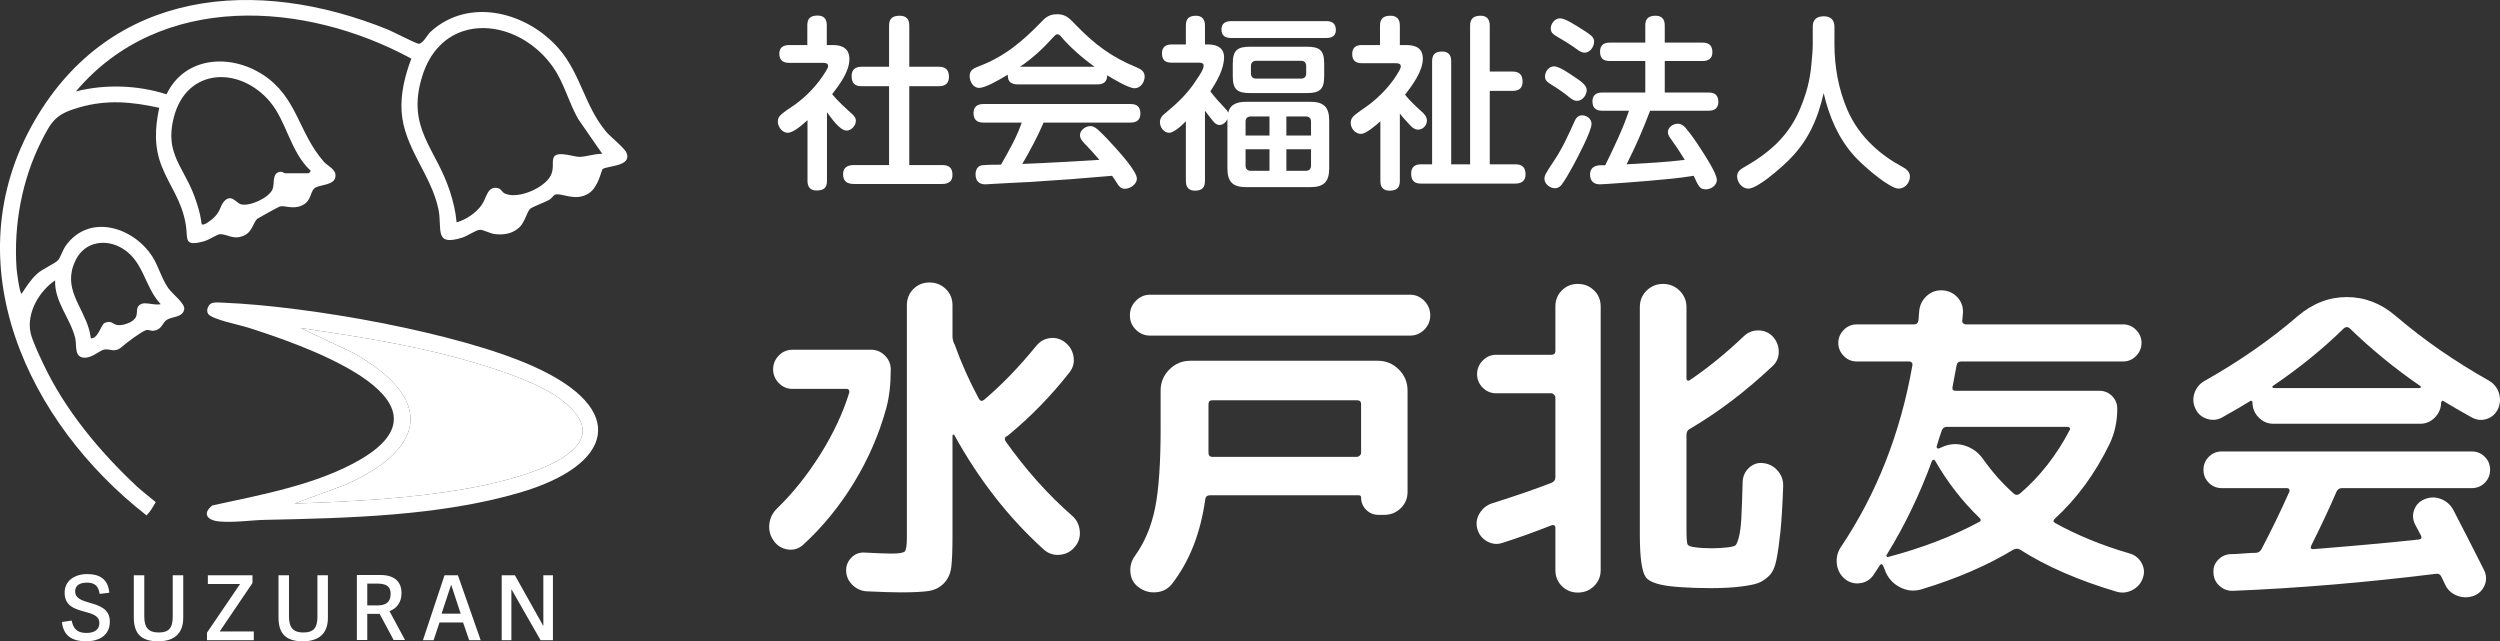 <svg width="230" height="59" viewBox="0 0 230 59" fill="none" xmlns="http://www.w3.org/2000/svg">
<rect x="0" y="0" width="230" height="59" fill="#333333" stroke="none"/>
<g clip-path="url(#clip0_82_3781)">
<path fill-rule="evenodd" clip-rule="evenodd" d="M3.183 11.105C10.225 -1.067 23.598 -2.188 35.711 2.732C36.173 2.921 38.303 4.032 38.523 4.026C38.919 4.019 39.312 3.197 39.608 2.928C43.169 -0.329 48.548 1.135 51.444 4.511C53.432 6.83 53.792 9.754 55.757 12.106C56.162 12.595 57.459 13.61 57.642 14.062C58.154 15.326 55.87 15.243 55.444 15.552C55.321 15.642 55.075 17.195 54.178 17.781C52.901 18.612 51.591 17.665 51.042 17.921C50.896 17.988 50.746 18.263 50.537 18.38C50.131 18.613 48.997 19.015 48.771 19.215C48.502 19.455 48.276 20.429 47.827 20.872C47.195 21.497 46.374 21.64 45.513 21.534C45.067 21.48 44.452 21.121 44.139 21.141C43.794 21.161 42.992 21.717 42.527 21.863C39.857 22.698 40.725 21.041 40.326 19.195C39.641 16.025 37.157 13.567 36.947 10.257C36.844 8.58 37.257 6.94 37.845 5.396C28.063 0.077 14.75 -0.778 6.987 8.407C9.703 7.728 12.646 7.824 15.319 8.676C16.995 5.187 21.178 4.917 24.187 6.873C27.345 8.922 27.438 12.169 29.762 14.843C30.142 15.283 30.863 15.539 30.866 16.144C30.87 17.129 29.347 16.923 28.908 17.342C28.509 17.724 28.652 18.556 27.698 18.935C26.854 19.274 26.192 18.862 25.726 19.002C25.613 19.038 23.778 20.049 23.685 20.119C23.319 20.405 23.226 21.307 22.484 21.656C21.45 22.142 20.878 21.483 20.194 21.553C19.984 21.573 19.186 22.085 18.78 22.195C16.839 22.727 17.314 21.979 17.095 20.678C16.719 18.436 15.675 17.265 14.897 15.346C14.166 13.546 14.252 11.783 14.648 9.917C12.084 9.358 9.853 9.148 7.293 9.88C5.175 10.486 4.776 11.061 3.815 12.97C2.023 16.533 1.258 20.642 1.518 24.63C1.534 24.909 1.797 27.021 1.993 27.022C2.428 26.366 2.831 25.708 3.429 25.175C3.941 24.72 5.029 24.267 5.341 23.941C5.527 23.752 5.783 22.977 6.053 22.601C8.207 19.604 12.274 20.875 14.023 23.616C14.604 24.53 14.844 25.601 15.492 26.523C15.848 27.025 17.028 27.927 16.952 28.432C16.829 29.231 15.811 29.114 15.339 29.427C14.914 29.71 14.923 30.322 14.132 30.425C13.869 30.458 13.63 30.295 13.42 30.378C12.918 30.571 11.652 31.52 11.236 31.892C10.531 32.521 10.115 32.045 9.57 32.162C9.195 32.242 8.516 32.877 7.865 32.907C6.774 32.953 7.083 31.779 6.927 31.127C6.478 29.271 4.999 27.787 5.072 25.794C3.606 26.782 2.435 28.778 2.808 30.595C2.951 31.297 3.622 32.71 3.955 33.415C5.963 37.707 9.158 41.536 12.596 44.756C12.961 45.097 14.318 46.188 14.328 46.196C13.733 47.254 13.663 47.157 13.487 47.42C2.571 38.924 -4.398 24.218 3.183 11.105ZM11.322 22.894C9.78 21.919 7.808 22.205 6.963 23.922C6.901 24.048 6.847 24.172 6.799 24.295C6.768 24.374 6.74 24.453 6.715 24.531C6.711 24.542 6.708 24.553 6.704 24.564C6.684 24.628 6.667 24.691 6.65 24.753C6.64 24.794 6.63 24.835 6.621 24.875C6.103 27.191 8.092 28.772 8.357 31.13C9.045 31.157 9.298 29.86 9.617 29.717C10.252 29.437 10.352 29.82 10.757 29.896C11.106 29.962 11.668 29.838 12.072 29.593C12.1 29.576 12.126 29.559 12.152 29.542C12.337 29.415 12.479 29.261 12.536 29.088C12.541 29.074 12.544 29.06 12.548 29.046C12.643 28.702 12.535 28.354 12.779 28.111C12.842 28.049 12.928 27.993 13.048 27.947C13.145 27.908 13.273 27.9 13.416 27.907C13.74 27.922 14.146 28.013 14.48 28.016C14.591 28.017 14.694 28.009 14.784 27.983C13.301 26.407 13.251 24.108 11.322 22.894ZM24.842 9.365C22.082 6.081 17.184 6.194 15.994 10.785C15.836 11.398 15.765 11.939 15.761 12.429C15.761 12.492 15.762 12.554 15.763 12.616C15.767 12.756 15.777 12.892 15.791 13.025C15.803 13.128 15.817 13.23 15.834 13.329C15.843 13.378 15.852 13.427 15.861 13.475C15.864 13.486 15.865 13.496 15.867 13.506C15.877 13.549 15.886 13.592 15.896 13.634C15.921 13.741 15.951 13.845 15.982 13.948C16.032 14.113 16.088 14.274 16.151 14.433C16.202 14.562 16.257 14.69 16.315 14.817C16.377 14.954 16.443 15.09 16.512 15.226C16.776 15.749 17.079 16.275 17.369 16.863C17.395 16.916 17.421 16.969 17.447 17.023C17.606 17.355 17.76 17.707 17.899 18.09C17.945 18.218 17.99 18.346 18.034 18.474C18.073 18.589 18.111 18.704 18.148 18.82C18.331 19.398 18.476 19.985 18.544 20.595C18.684 20.861 19.419 20.249 19.575 20.116C20.297 19.491 20.233 18.972 20.602 18.543C21.26 17.784 21.743 18.666 22.131 18.786C22.946 19.032 24.741 18.21 25.077 17.409C25.28 16.93 25.004 15.998 25.692 15.819C25.985 15.742 26.128 15.938 26.208 15.938C26.936 15.952 27.668 15.938 28.396 15.938L28.396 15.938C28.414 15.937 28.668 15.738 28.536 15.665L28.535 15.665L28.536 15.665C26.714 13.945 26.361 11.174 24.842 9.365ZM48.39 3.791C44.913 1.592 40.297 2.235 38.826 7.073C37.386 11.813 40.096 13.609 41.386 17.584C41.692 18.516 41.921 19.477 42.008 20.455L42.008 20.456C42.883 20.206 43.787 19.601 44.312 18.859C44.788 18.183 44.844 17.013 45.878 17.332C45.955 17.356 46.016 17.403 46.072 17.46C46.156 17.544 46.227 17.647 46.316 17.722C46.335 17.738 46.355 17.752 46.375 17.764C46.382 17.769 46.389 17.773 46.397 17.777C46.423 17.791 46.45 17.804 46.478 17.816C47.679 18.344 50.075 17.29 50.656 16.171C50.995 15.512 50.769 14.996 50.922 14.524C51.051 14.132 51.599 14.145 52.154 14.234C52.171 14.237 52.189 14.24 52.206 14.243C52.637 14.316 53.065 14.43 53.296 14.431C53.879 14.434 54.652 14.157 55.288 14.155C55.331 14.155 55.373 14.156 55.414 14.158L53.203 10.965C52.305 9.401 51.916 7.655 50.879 6.175C50.516 5.656 50.106 5.188 49.662 4.774C49.565 4.684 49.467 4.596 49.368 4.511C49.055 4.245 48.728 4.005 48.39 3.791Z" fill="white"/>
<path d="M47.371 52.923L49.988 57.596V52.923H50.869V58.9H49.732L47.048 54.203V58.9H46.157V52.923H47.371Z" fill="white"/>
<path d="M42.38 56.455L41.516 53.814H41.499L40.625 56.455H42.38H42.38ZM42.128 52.923L44.222 58.901H43.165L42.603 57.267H40.435L39.89 58.901H38.909L40.897 52.923H42.128Z" fill="white"/>
<path d="M32.526 32.477C39.87 36.639 39.368 41.163 31.84 44.573L27.099 46.326C32.419 46.147 37.888 45.864 43.132 44.919C46.447 44.32 58.217 41.769 51.63 36.769C49.758 35.349 46.457 34.221 44.196 33.529C38.829 31.879 33.194 30.987 27.644 30.176L32.526 32.477ZM49.077 33.709C57.921 37.677 56.425 42.81 47.783 45.331C40.439 47.474 32.046 47.666 24.422 47.826C23.033 47.856 21.6 48.096 20.183 47.976C19.089 47.883 18.561 47.261 19.538 46.499C24 45.524 29.24 44.583 33.207 42.244C42.726 36.635 27.132 31.519 22.823 30.139C22.062 29.893 19.492 29.39 19.153 28.881C18.924 28.535 19.169 27.983 19.532 27.873C19.808 27.79 20.29 27.837 20.599 27.85C28.32 28.166 42.071 30.564 49.077 33.708L49.077 33.709Z" fill="white"/>
<path d="M32.526 32.477C39.87 36.639 39.368 41.163 31.84 44.573L27.099 46.326C32.419 46.147 37.888 45.864 43.132 44.919C46.447 44.32 58.217 41.769 51.63 36.769C49.758 35.349 46.457 34.221 44.196 33.529C38.829 31.879 33.194 30.987 27.644 30.176L32.526 32.477Z" fill="white"/>
<path d="M34.926 56.475H33.789V58.877H32.831V52.899H34.993C36.479 52.899 36.941 53.708 36.941 54.549C36.941 55.441 36.495 55.969 35.834 56.226L37.26 58.877H36.213L34.926 56.475ZM34.72 55.697C35.421 55.697 35.94 55.467 35.94 54.616C35.94 53.907 35.478 53.691 34.696 53.691H33.789V55.697H34.72Z" fill="white"/>
<path d="M30.168 56.835C30.168 58.331 29.287 59 27.857 59C26.281 59 25.623 58.272 25.623 56.811V52.923H26.587V56.712C26.587 57.753 26.982 58.189 27.907 58.189C28.821 58.189 29.203 57.803 29.203 56.738V52.923H30.168L30.168 56.835Z" fill="white"/>
<path d="M20.213 58.092H23.349V58.9H19.043V58.205L22.085 53.731H19.123V52.923H23.226V53.641L20.213 58.092Z" fill="white"/>
<path d="M16.858 56.835C16.858 58.331 15.974 59 14.547 59C12.971 59 12.31 58.272 12.31 56.811V52.923H13.274V56.712C13.274 57.753 13.673 58.189 14.597 58.189C15.512 58.189 15.891 57.803 15.891 56.738V52.923H16.858V56.835Z" fill="white"/>
<path d="M10.105 57.19C10.105 58.488 9.065 59 7.928 59C6.747 59 5.833 58.578 5.7 57.224L6.591 57.091C6.724 57.703 6.98 58.232 7.944 58.232C8.54 58.232 9.141 58.032 9.141 57.324C9.141 56.655 8.513 56.472 7.811 56.282C6.93 56.043 5.946 55.78 5.946 54.526C5.946 53.441 6.847 52.816 8.027 52.816C9.075 52.816 9.939 53.202 10.056 54.532L9.165 54.639C9.081 54.07 8.852 53.601 8.018 53.601C7.233 53.601 6.914 53.93 6.914 54.41C6.914 55.052 7.549 55.251 8.25 55.457C9.125 55.714 10.105 55.993 10.105 57.19Z" fill="white"/>
<path d="M76.081 16.635C76.081 17.318 75.756 17.523 75.109 17.523C74.528 17.523 74.29 17.181 74.29 16.635V11.055C73.761 11.533 72.976 12.215 72.465 12.215C71.97 12.215 71.56 11.669 71.56 11.192C71.56 11.038 71.595 10.884 71.68 10.748C71.902 10.406 72.754 9.895 73.113 9.639C74.239 8.837 75.228 7.779 75.961 6.584C76.149 6.26 76.183 6.209 76.183 6.072C76.183 5.782 75.876 5.782 75.671 5.782H72.601C72.021 5.782 71.697 5.526 71.697 4.929C71.697 4.366 72.072 4.144 72.601 4.144H74.273V2.318C74.273 1.669 74.597 1.431 75.228 1.431C75.808 1.431 76.064 1.755 76.064 2.318V4.144H76.627C77.496 4.144 78.145 4.468 78.145 5.441C78.145 6.584 77.241 7.779 76.558 8.666C77.104 9.332 77.752 9.912 78.4 10.492C78.571 10.646 78.741 10.85 78.741 11.106C78.741 11.55 78.332 12.011 77.889 12.011C77.241 12.011 76.439 10.799 76.081 10.321V16.635ZM86.382 6.14C87.014 6.14 87.303 6.448 87.303 7.079C87.303 7.676 86.945 7.932 86.382 7.932H83.653V15.185H86.689C87.321 15.185 87.628 15.458 87.628 16.089C87.628 16.687 87.252 16.925 86.689 16.925H78.571C77.939 16.925 77.564 16.687 77.564 16.021C77.564 15.389 78.008 15.185 78.571 15.185H81.794V7.932H79.253C78.622 7.932 78.349 7.625 78.349 6.994C78.349 6.413 78.69 6.14 79.253 6.14H81.794V2.352C81.794 1.67 82.152 1.448 82.784 1.448C83.381 1.448 83.654 1.772 83.654 2.352V6.14H86.382Z" fill="white"/>
<path d="M90.076 8.086C89.531 8.086 89.207 7.488 89.207 7.011C89.207 6.482 89.548 6.294 89.991 6.123C92.413 5.219 94.051 3.82 95.824 1.994C96.251 1.533 96.609 1.311 97.257 1.311C98.042 1.311 98.366 1.653 99.014 2.335C100.737 4.11 102.272 5.253 104.557 6.192C104.967 6.362 105.308 6.567 105.308 7.045C105.308 7.557 104.933 8.12 104.387 8.12C103.824 8.12 102.391 7.25 101.863 6.926C101.863 7.506 101.539 7.762 100.993 7.762H93.607C93.079 7.762 92.72 7.54 92.72 6.977V6.874C91.885 7.369 90.657 8.086 90.077 8.086H90.076ZM94.818 16.738C93.539 16.806 92.635 16.84 91.543 16.908C91.083 16.942 90.776 16.959 90.657 16.959C90.059 16.959 89.752 16.635 89.752 16.038C89.752 15.628 89.94 15.236 90.384 15.202C90.947 15.15 91.526 15.15 92.089 15.15C92.806 13.905 93.539 12.625 94 11.277H90.452C89.855 11.277 89.565 10.986 89.565 10.389C89.565 9.826 89.923 9.57 90.452 9.57H104.029C104.626 9.57 104.916 9.86 104.916 10.457C104.916 11.038 104.558 11.277 104.029 11.277H96.012C95.45 12.591 94.767 13.854 94.051 15.082C96.422 14.997 98.776 14.843 101.146 14.707C100.686 14.161 100.208 13.649 99.731 13.154C99.543 12.949 99.356 12.727 99.356 12.437C99.356 11.976 99.867 11.601 100.311 11.601C100.618 11.601 100.856 11.789 101.078 11.993C101.641 12.522 102.17 13.086 102.682 13.666C103.142 14.178 104.592 15.799 104.592 16.43C104.592 16.959 103.961 17.369 103.483 17.369C103.125 17.369 102.937 17.13 102.767 16.857C102.63 16.618 102.477 16.396 102.306 16.174C99.816 16.396 97.326 16.584 94.818 16.738ZM100.703 6.14C99.56 5.338 98.298 4.195 97.598 3.342C97.479 3.205 97.411 3.154 97.274 3.154C97.138 3.154 97.035 3.274 96.831 3.495C95.961 4.468 94.937 5.407 93.846 6.14H100.702H100.703Z" fill="white"/>
<path d="M110.857 16.652C110.857 17.284 110.55 17.54 109.936 17.54C109.357 17.54 109.101 17.215 109.101 16.652V11.158C108.555 11.721 107.924 12.216 107.566 12.216C107.071 12.216 106.713 11.704 106.713 11.243C106.713 10.833 106.986 10.577 107.276 10.355C108.333 9.485 109.323 8.53 110.056 7.369C110.414 6.857 110.738 6.345 110.738 6.038C110.738 5.782 110.466 5.765 110.278 5.765H107.771C107.174 5.765 106.901 5.492 106.901 4.895C106.901 4.332 107.259 4.093 107.771 4.093H109.101V2.335C109.101 1.704 109.408 1.448 110.039 1.448C110.602 1.448 110.858 1.806 110.858 2.335V4.093H111.216C111.983 4.093 112.615 4.434 112.615 5.27C112.615 6.345 111.932 7.523 111.352 8.41C111.779 8.973 112.239 9.468 112.717 9.98C112.836 10.1 112.939 10.219 112.99 10.372C113.177 9.553 113.894 9.366 114.627 9.366H120.563C121.791 9.366 122.286 9.86 122.286 11.089V15.492C122.286 16.721 121.791 17.215 120.563 17.215H114.627C113.416 17.215 112.922 16.721 112.922 15.492V10.953C112.802 11.226 112.529 11.499 112.205 11.499C111.983 11.499 111.779 11.362 111.642 11.192C111.369 10.867 111.114 10.526 110.857 10.185V16.652ZM113.262 3.495C112.699 3.495 112.375 3.273 112.375 2.693C112.375 2.147 112.768 1.942 113.262 1.942H122.03C122.575 1.942 122.899 2.181 122.899 2.761C122.899 3.308 122.524 3.495 122.03 3.495H113.262ZM121.825 7.011C121.825 8.239 121.416 8.564 120.204 8.564H115.036C113.825 8.564 113.416 8.239 113.416 7.011V5.85C113.416 4.622 113.825 4.297 115.036 4.297H120.204C121.416 4.297 121.825 4.622 121.825 5.85V7.011ZM116.793 12.472V10.714H115.07C114.763 10.714 114.593 10.884 114.593 11.192V12.472L116.793 12.472ZM116.793 13.734H114.593V15.236C114.593 15.543 114.763 15.714 115.07 15.714H116.793V13.734V13.734ZM115.565 5.594C115.258 5.594 115.087 5.782 115.087 6.072V6.755C115.087 7.062 115.258 7.233 115.565 7.233H119.693C120 7.233 120.17 7.062 120.17 6.755V6.072C120.17 5.765 120 5.594 119.693 5.594H115.565ZM120.614 11.191C120.614 10.884 120.443 10.713 120.136 10.713H118.345V12.471H120.614V11.191ZM118.345 13.734V15.714H120.136C120.443 15.714 120.614 15.543 120.614 15.236V13.734L118.345 13.734Z" fill="white"/>
<path d="M128.786 16.652C128.786 17.301 128.462 17.54 127.831 17.54C127.251 17.54 126.995 17.215 126.995 16.652V11.158C126.552 11.55 125.682 12.318 125.204 12.318C124.693 12.318 124.266 11.823 124.266 11.311C124.266 11.089 124.335 10.885 124.488 10.731C124.778 10.424 125.494 9.963 125.87 9.69C126.995 8.854 128.087 7.694 128.752 6.465C128.82 6.346 128.872 6.209 128.872 6.089C128.872 5.851 128.616 5.816 128.428 5.816H125.29C124.71 5.816 124.403 5.561 124.403 4.963C124.403 4.383 124.744 4.144 125.29 4.144H126.961V2.353C126.961 1.687 127.302 1.448 127.934 1.448C128.513 1.448 128.786 1.772 128.786 2.353V4.144H129.332C130.219 4.144 130.901 4.4 130.901 5.407C130.901 6.533 129.929 7.864 129.264 8.718C129.69 9.229 130.151 9.69 130.645 10.134C130.969 10.407 131.276 10.697 131.276 11.089C131.276 11.533 130.919 11.926 130.458 11.926C130.066 11.926 129.776 11.584 129.537 11.311C129.264 11.021 129.008 10.748 128.786 10.441V16.652ZM139.174 6.584C139.805 6.584 140.078 6.908 140.078 7.522C140.078 8.103 139.736 8.359 139.174 8.359H137.058V15.116H139.395C140.043 15.116 140.35 15.389 140.35 16.055C140.35 16.669 139.941 16.891 139.395 16.891H130.713C130.099 16.891 129.827 16.584 129.827 15.97C129.827 15.39 130.151 15.117 130.713 15.117H131.754V5.628C131.754 4.997 132.061 4.741 132.675 4.741C133.255 4.741 133.51 5.065 133.51 5.628V15.116H135.25V2.352C135.25 1.703 135.592 1.447 136.223 1.447C136.803 1.447 137.058 1.789 137.058 2.352V6.584H139.174Z" fill="white"/>
<path d="M146.421 11.396C146.421 12.079 145.107 14.536 144.732 15.236C144.425 15.799 144.016 16.533 143.658 17.011C143.504 17.198 143.299 17.318 143.061 17.318C142.6 17.318 142.088 16.925 142.088 16.447C142.088 16.157 142.191 15.952 142.958 14.809C143.743 13.649 144.289 12.42 144.851 11.175C144.988 10.867 145.176 10.611 145.551 10.611C145.994 10.611 146.421 10.935 146.421 11.396ZM142.975 6.106C143.487 6.106 144.459 6.823 144.903 7.113C145.431 7.471 145.977 7.83 145.977 8.29C145.977 8.768 145.568 9.28 145.09 9.28C144.698 9.28 144.357 8.922 144.067 8.7C143.606 8.342 143.128 8.034 142.634 7.727C142.361 7.557 142.139 7.386 142.139 7.045C142.139 6.584 142.481 6.106 142.975 6.106ZM143.521 1.686C144.016 1.686 145.022 2.369 145.465 2.642C145.79 2.847 146.131 3.052 146.421 3.308C146.574 3.444 146.659 3.632 146.659 3.837C146.659 4.297 146.284 4.844 145.789 4.844C145.414 4.844 145.073 4.519 144.766 4.314C144.254 3.956 143.692 3.632 143.145 3.308C142.89 3.154 142.668 2.967 142.668 2.625C142.668 2.181 143.043 1.686 143.521 1.686H143.521ZM151.691 16.635C150.292 16.755 148.86 16.857 147.836 16.925C147.598 16.942 147.291 16.959 147.188 16.959C146.625 16.959 146.284 16.652 146.284 16.055C146.284 15.424 146.728 15.202 147.29 15.202H147.682C148.484 13.564 149.286 11.908 149.866 10.185H147.392C146.813 10.185 146.506 9.912 146.506 9.314C146.506 8.751 146.864 8.512 147.392 8.512H151.367V5.611H148.075C147.478 5.611 147.205 5.338 147.205 4.741C147.205 4.161 147.546 3.922 148.075 3.922H151.367V2.335C151.367 1.686 151.69 1.448 152.322 1.448C152.902 1.448 153.157 1.789 153.157 2.335V3.922H156.654C157.251 3.922 157.541 4.212 157.541 4.809C157.541 5.372 157.183 5.611 156.654 5.611H153.157V8.512H157.2C157.797 8.512 158.087 8.785 158.087 9.383C158.087 9.946 157.746 10.185 157.2 10.185H151.81C151.179 11.857 150.463 13.512 149.644 15.117C151.435 15.014 153.226 14.929 155 14.707C154.761 14.332 154.522 13.939 154.266 13.564C154.044 13.257 153.84 12.966 153.601 12.608C153.516 12.472 153.447 12.318 153.447 12.147C153.447 11.703 153.942 11.38 154.351 11.38C154.624 11.38 154.846 11.516 155.034 11.721C155.58 12.352 156.057 13.052 156.501 13.751C156.859 14.297 157.951 15.97 157.951 16.55C157.951 17.062 157.405 17.42 156.944 17.42C156.381 17.42 156.279 17.164 155.819 16.174C154.454 16.396 153.073 16.516 151.691 16.635Z" fill="white"/>
<path d="M164.454 14.843C163.993 15.287 162.85 16.328 161.912 16.908C161.486 17.181 161.11 17.352 160.837 17.352C160.274 17.352 159.814 16.772 159.814 16.225C159.814 15.85 160.053 15.611 160.36 15.441C162.628 14.161 164.47 12.642 165.545 10.15C166.125 8.803 166.517 7.506 166.654 5.867C166.705 5.27 166.773 4.673 166.773 4.076V2.454C166.773 1.789 167.148 1.499 167.796 1.499C168.41 1.499 168.769 1.823 168.769 2.454V4.076C168.769 6.14 169.144 8.222 169.962 10.117C170.491 11.345 171.293 12.455 172.265 13.376C173.084 14.161 174.039 14.827 175.029 15.356C175.387 15.543 175.711 15.8 175.711 16.243C175.711 16.823 175.25 17.352 174.67 17.352C174.449 17.352 174.142 17.216 173.801 17.011C172.658 16.346 171.089 14.912 170.594 14.349C169.127 12.728 168.257 10.663 167.78 8.564C167.217 11.004 166.33 13.035 164.454 14.844L164.454 14.843Z" fill="white"/>
<path d="M73.903 50.109C73.482 50.488 73.004 50.636 72.467 50.551C71.93 50.468 71.504 50.204 71.189 49.762C70.852 49.299 70.716 48.784 70.779 48.215C70.842 47.647 71.084 47.163 71.504 46.763C72.977 45.332 74.307 43.664 75.496 41.759C76.684 39.854 77.563 37.975 78.131 36.123C78.152 36.039 78.141 35.96 78.1 35.886C78.057 35.813 77.984 35.776 77.879 35.776H72.893C72.409 35.776 71.994 35.597 71.647 35.239C71.299 34.882 71.126 34.461 71.126 33.976C71.126 33.492 71.299 33.072 71.647 32.714C71.994 32.356 72.409 32.177 72.893 32.177H80.151C80.634 32.177 81.055 32.356 81.413 32.714C81.77 33.072 81.949 33.492 81.949 33.976C81.949 35.345 81.812 36.534 81.539 37.544C80.887 39.923 79.903 42.195 78.589 44.363C77.274 46.531 75.712 48.447 73.903 50.109V50.109ZM77.847 52.54C77.826 52.077 77.979 51.672 78.305 51.325C78.631 50.978 79.036 50.815 79.52 50.836C80.677 50.899 81.508 50.93 82.013 50.93C82.707 50.93 83.117 50.862 83.243 50.725C83.37 50.588 83.433 50.162 83.433 49.446V28.073C83.433 27.484 83.632 26.989 84.032 26.589C84.431 26.189 84.926 25.989 85.515 25.989C86.104 25.989 86.604 26.189 87.014 26.589C87.424 26.989 87.629 27.483 87.629 28.073V30.946C87.629 31.156 87.681 31.388 87.787 31.64H87.819V31.672C88.428 33.377 89.175 35.05 90.059 36.692C90.185 36.902 90.343 36.934 90.532 36.786C92.152 35.418 93.751 33.767 95.328 31.83C95.665 31.409 96.091 31.167 96.606 31.104C97.122 31.041 97.59 31.178 98.011 31.514C98.431 31.851 98.684 32.288 98.768 32.824C98.852 33.361 98.726 33.84 98.39 34.261C96.728 36.387 94.865 38.302 92.804 40.007C92.762 40.049 92.699 40.091 92.615 40.133C92.425 40.239 92.394 40.397 92.52 40.606C94.371 43.217 96.402 45.49 98.61 47.426C99.031 47.784 99.273 48.246 99.336 48.815C99.399 49.383 99.252 49.878 98.895 50.299C98.536 50.741 98.074 50.989 97.506 51.041C96.938 51.094 96.443 50.93 96.023 50.551C92.804 47.647 90.059 44.132 87.787 40.007C87.745 39.944 87.692 39.965 87.629 40.07V49.352C87.629 50.614 87.592 51.551 87.519 52.162C87.445 52.772 87.219 53.272 86.84 53.661C86.461 54.05 85.993 54.287 85.436 54.372C84.879 54.455 84.01 54.498 82.833 54.498C82.18 54.498 81.16 54.466 79.772 54.403C79.267 54.382 78.825 54.192 78.446 53.835C78.068 53.476 77.867 53.045 77.847 52.54H77.847Z" fill="white"/>
<path d="M105.814 30.876C105.3 30.876 104.861 30.694 104.497 30.329C104.132 29.965 103.95 29.526 103.95 29.011C103.95 28.497 104.132 28.052 104.497 27.677C104.861 27.303 105.3 27.114 105.814 27.114H129.719C130.233 27.114 130.672 27.303 131.036 27.677C131.4 28.053 131.583 28.497 131.583 29.011C131.583 29.525 131.4 29.965 131.036 30.329C130.672 30.694 130.233 30.876 129.719 30.876H105.814ZM109.509 33.19H126.763C127.513 33.19 128.155 33.458 128.691 33.994C129.227 34.53 129.495 35.173 129.495 35.923V45.245C129.495 45.845 129.286 46.349 128.868 46.756C128.45 47.163 127.941 47.367 127.341 47.367H126.827C126.377 47.367 125.997 47.212 125.687 46.901C125.376 46.59 125.221 46.21 125.221 45.76C125.221 45.631 125.146 45.567 124.996 45.567H111.308C111.072 45.567 110.934 45.674 110.891 45.888C110.462 49.017 109.445 51.621 107.838 53.7C107.474 54.171 106.987 54.434 106.376 54.488C105.766 54.541 105.225 54.386 104.754 54.021C104.304 53.7 104.052 53.255 103.999 52.687C103.945 52.119 104.079 51.61 104.401 51.16C105.3 49.918 105.921 48.449 106.264 46.756C106.606 45.063 106.778 42.631 106.778 39.459V35.923C106.778 35.173 107.046 34.53 107.582 33.994C108.117 33.458 108.759 33.19 109.509 33.19H109.509ZM125.221 41.645V37.177C125.221 36.941 125.092 36.823 124.836 36.823H111.533C111.297 36.823 111.18 36.941 111.18 37.177V41.645C111.18 41.902 111.297 42.031 111.533 42.031H124.836C124.921 42.031 125.007 41.994 125.092 41.918C125.178 41.843 125.221 41.753 125.221 41.645Z" fill="white"/>
<path d="M142.72 44.424C142.971 44.32 143.096 44.152 143.096 43.922V36.557C143.096 36.474 143.054 36.391 142.971 36.307C142.887 36.223 142.803 36.181 142.72 36.181H137.646C137.165 36.181 136.753 36.009 136.408 35.664C136.064 35.319 135.891 34.907 135.891 34.426C135.891 33.945 136.064 33.528 136.408 33.173C136.753 32.818 137.165 32.64 137.646 32.64H142.72C142.971 32.64 143.096 32.525 143.096 32.295V28.189C143.096 27.605 143.294 27.114 143.691 26.717C144.088 26.32 144.579 26.121 145.163 26.121C145.748 26.121 146.244 26.32 146.651 26.717C147.059 27.114 147.262 27.605 147.262 28.189V52.447C147.262 53.032 147.058 53.523 146.651 53.92C146.244 54.317 145.748 54.516 145.163 54.516C144.579 54.516 144.088 54.317 143.691 53.92C143.294 53.523 143.096 53.032 143.096 52.447V48.53C143.096 48.447 143.065 48.384 143.002 48.342C142.94 48.3 142.866 48.29 142.783 48.31C141.196 48.937 139.682 49.481 138.241 49.94C137.76 50.107 137.29 50.066 136.831 49.815C136.372 49.564 136.069 49.188 135.923 48.687C135.777 48.185 135.839 47.705 136.111 47.245C136.382 46.786 136.769 46.472 137.27 46.305C139.4 45.636 141.217 45.01 142.721 44.424L142.72 44.424ZM154.561 54.014C152.849 53.909 151.805 53.612 151.429 53.121C151.053 52.63 150.865 51.319 150.865 49.188V28.252C150.865 27.646 151.073 27.139 151.491 26.732C151.909 26.325 152.41 26.121 152.995 26.121C153.6 26.121 154.112 26.33 154.53 26.748C154.947 27.166 155.156 27.668 155.156 28.252V34.834C155.156 34.918 155.188 34.975 155.25 35.006C155.313 35.038 155.375 35.033 155.438 34.991C157.109 33.862 158.779 32.505 160.45 30.916C160.826 30.561 161.275 30.389 161.797 30.399C162.319 30.41 162.758 30.603 163.113 30.979C163.468 31.377 163.645 31.841 163.645 32.374C163.645 32.907 163.447 33.351 163.05 33.706C160.586 36.025 158.048 37.947 155.438 39.472C155.25 39.577 155.156 39.755 155.156 40.005V48.687C155.156 49.46 155.188 49.92 155.25 50.066C155.313 50.212 155.542 50.306 155.939 50.348C156.398 50.411 156.921 50.442 157.506 50.442C158.007 50.442 158.518 50.41 159.04 50.348C159.332 50.306 159.531 50.254 159.636 50.191C159.74 50.128 159.85 49.888 159.964 49.47C160.079 49.053 160.157 48.473 160.199 47.731C160.241 46.989 160.283 45.856 160.325 44.33C160.345 43.809 160.544 43.374 160.92 43.03C161.296 42.685 161.734 42.544 162.235 42.607C162.757 42.669 163.196 42.904 163.551 43.312C163.906 43.719 164.073 44.195 164.052 44.738C163.989 46.493 163.906 47.877 163.802 48.891C163.697 49.904 163.577 50.76 163.441 51.46C163.306 52.16 163.076 52.667 162.752 52.98C162.428 53.294 162.094 53.513 161.75 53.639C161.405 53.764 160.899 53.868 160.23 53.952C159.458 54.056 158.507 54.109 157.38 54.109C156.336 54.109 155.396 54.077 154.561 54.015L154.561 54.014Z" fill="white"/>
<path d="M172.348 52.916C172.038 53.35 171.62 53.598 171.093 53.66C170.566 53.722 170.096 53.578 169.682 53.226C169.269 52.854 169.036 52.389 168.985 51.831C168.933 51.273 169.062 50.767 169.372 50.311C172.658 45.411 174.848 39.84 175.943 33.596C175.964 33.514 175.943 33.436 175.881 33.364C175.819 33.291 175.736 33.255 175.633 33.255H170.829C170.353 33.255 169.95 33.084 169.62 32.743C169.289 32.402 169.124 32.005 169.124 31.549C169.124 31.094 169.289 30.697 169.62 30.356C169.95 30.015 170.353 29.844 170.829 29.844H176.098C176.325 29.844 176.459 29.72 176.501 29.472C176.501 29.369 176.511 29.234 176.532 29.068C176.553 28.903 176.563 28.769 176.563 28.665C176.604 28.107 176.826 27.637 177.229 27.254C177.632 26.872 178.113 26.691 178.671 26.712C179.228 26.733 179.693 26.939 180.065 27.332C180.437 27.725 180.613 28.2 180.592 28.758C180.592 28.841 180.582 28.965 180.562 29.13C180.541 29.296 180.53 29.42 180.53 29.502C180.509 29.585 180.535 29.663 180.608 29.735C180.68 29.808 180.768 29.843 180.872 29.843H195.315C195.791 29.843 196.194 30.014 196.524 30.355C196.855 30.696 197.02 31.095 197.02 31.549C197.02 32.004 196.854 32.402 196.524 32.743C196.194 33.084 195.791 33.255 195.315 33.255H180.438C180.19 33.255 180.045 33.379 180.004 33.627C179.962 33.855 179.9 34.185 179.818 34.619C179.735 35.053 179.673 35.384 179.632 35.612C179.59 35.84 179.683 35.953 179.911 35.953H193.146C193.601 35.953 193.988 36.113 194.308 36.434C194.629 36.754 194.789 37.142 194.789 37.596C194.789 38.754 194.561 39.819 194.107 40.791C192.764 43.561 191.069 45.876 189.024 47.737C188.879 47.882 188.889 48.006 189.055 48.109C191.1 49.246 193.404 50.187 195.967 50.931C196.442 51.076 196.798 51.371 197.036 51.815C197.273 52.26 197.31 52.709 197.145 53.164C196.979 53.66 196.659 54.032 196.184 54.281C195.708 54.529 195.223 54.58 194.727 54.436C191.235 53.402 188.269 52.11 185.831 50.559C185.665 50.456 185.469 50.456 185.242 50.559C182.866 52.007 180.045 53.226 176.78 54.218C176.078 54.425 175.401 54.353 174.75 54.001C174.099 53.649 173.65 53.123 173.402 52.42L173.247 52.048C173.164 51.862 173.061 51.852 172.937 52.017C172.771 52.285 172.575 52.585 172.348 52.916ZM173.588 51.025C173.546 51.066 173.541 51.118 173.572 51.18C173.604 51.242 173.65 51.263 173.712 51.242C176.894 50.394 179.683 49.319 182.081 48.017C182.267 47.934 182.277 47.81 182.112 47.644C180.541 46.136 179.177 44.378 178.02 42.373C177.978 42.31 177.932 42.285 177.881 42.295C177.829 42.306 177.782 42.342 177.741 42.404C176.626 45.464 175.241 48.337 173.588 51.025V51.025ZM178.175 41.07C178.154 41.132 178.17 41.184 178.222 41.225C178.273 41.267 178.33 41.277 178.393 41.256L178.671 41.132C179.353 40.822 180.045 40.775 180.748 40.993C181.45 41.21 182.019 41.628 182.453 42.248C183.3 43.448 184.251 44.513 185.305 45.443C185.47 45.567 185.646 45.557 185.832 45.412C187.671 43.841 189.2 41.887 190.419 39.551C190.46 39.489 190.46 39.427 190.419 39.365C190.377 39.303 190.315 39.272 190.233 39.272H179.106C178.878 39.272 178.723 39.385 178.641 39.613C178.579 39.779 178.496 40.021 178.393 40.341C178.289 40.662 178.217 40.905 178.176 41.07L178.175 41.07Z" fill="white"/>
<path d="M204.437 38.404C203.988 38.65 203.517 38.691 203.027 38.527C202.536 38.363 202.188 38.056 201.984 37.606C201.759 37.136 201.728 36.656 201.892 36.165C202.056 35.674 202.372 35.295 202.843 35.029C206.032 33.23 208.883 31.246 211.397 29.078C212.767 27.913 214.269 27.33 215.905 27.33C217.54 27.33 219.032 27.902 220.381 29.047C222.936 31.236 225.808 33.23 228.997 35.029C229.446 35.295 229.748 35.673 229.902 36.164C230.055 36.655 230.029 37.136 229.825 37.606C229.6 38.077 229.252 38.388 228.782 38.542C228.312 38.695 227.852 38.649 227.402 38.403C226.441 37.872 225.573 37.371 224.796 36.9C224.735 36.839 224.673 36.859 224.612 36.962C224.592 36.982 224.582 37.003 224.582 37.023C224.582 37.555 224.392 38.015 224.015 38.403C223.636 38.792 223.181 38.986 222.65 38.986H209.159C208.627 38.986 208.173 38.792 207.795 38.403C207.416 38.015 207.228 37.555 207.228 37.023C207.228 36.962 207.202 36.916 207.151 36.885C207.1 36.854 207.054 36.859 207.013 36.9C206.318 37.33 205.459 37.831 204.437 38.403V38.404ZM214.954 45.245C214.341 46.677 213.564 48.333 212.624 50.215C212.542 50.42 212.603 50.522 212.808 50.522C216.671 50.215 219.921 49.919 222.558 49.632C222.762 49.591 222.824 49.479 222.742 49.294C222.619 49.049 222.435 48.702 222.19 48.252C221.965 47.802 221.939 47.347 222.113 46.886C222.287 46.426 222.609 46.104 223.079 45.92C223.59 45.716 224.096 45.716 224.597 45.92C225.097 46.125 225.471 46.462 225.716 46.933C226.554 48.548 227.494 50.389 228.537 52.454C228.762 52.924 228.777 53.39 228.583 53.85C228.389 54.31 228.056 54.632 227.586 54.816C227.075 55.001 226.564 54.995 226.053 54.801C225.542 54.606 225.174 54.264 224.95 53.773C224.908 53.691 224.852 53.574 224.781 53.42C224.709 53.267 224.653 53.149 224.612 53.068C224.51 52.843 224.337 52.75 224.091 52.792C217.673 53.589 211.459 54.111 205.449 54.356C204.979 54.376 204.565 54.228 204.207 53.911C203.849 53.594 203.66 53.201 203.64 52.73C203.599 52.26 203.737 51.856 204.054 51.519C204.371 51.181 204.754 51.002 205.204 50.982C205.47 50.982 205.858 50.962 206.369 50.921C206.88 50.88 207.269 50.859 207.534 50.859C207.759 50.859 207.933 50.747 208.056 50.522C208.914 48.906 209.772 47.137 210.631 45.214C210.651 45.133 210.641 45.061 210.601 45C210.559 44.939 210.498 44.907 210.416 44.907H204.407C203.937 44.907 203.538 44.744 203.211 44.417C202.884 44.09 202.721 43.691 202.721 43.22C202.721 42.75 202.884 42.351 203.211 42.024C203.538 41.697 203.937 41.533 204.407 41.533H227.403C227.873 41.533 228.272 41.697 228.599 42.024C228.925 42.351 229.089 42.75 229.089 43.22C229.089 43.69 228.925 44.09 228.599 44.417C228.272 44.744 227.873 44.907 227.403 44.907H215.445C215.22 44.907 215.057 45.02 214.955 45.245H214.954ZM209.128 35.49C209.047 35.551 209.036 35.613 209.098 35.674C209.118 35.695 209.149 35.705 209.19 35.705H222.62C222.661 35.705 222.691 35.684 222.712 35.643C222.732 35.602 222.721 35.562 222.681 35.521C220.351 33.925 218.174 32.146 216.15 30.183C215.986 30.06 215.823 30.06 215.66 30.183C213.717 32.085 211.54 33.854 209.128 35.49Z" fill="white"/>
</g>
<defs>
<clipPath id="clip0_82_3781">
<rect width="230" height="59" fill="white"/>
</clipPath>
</defs>
</svg>
